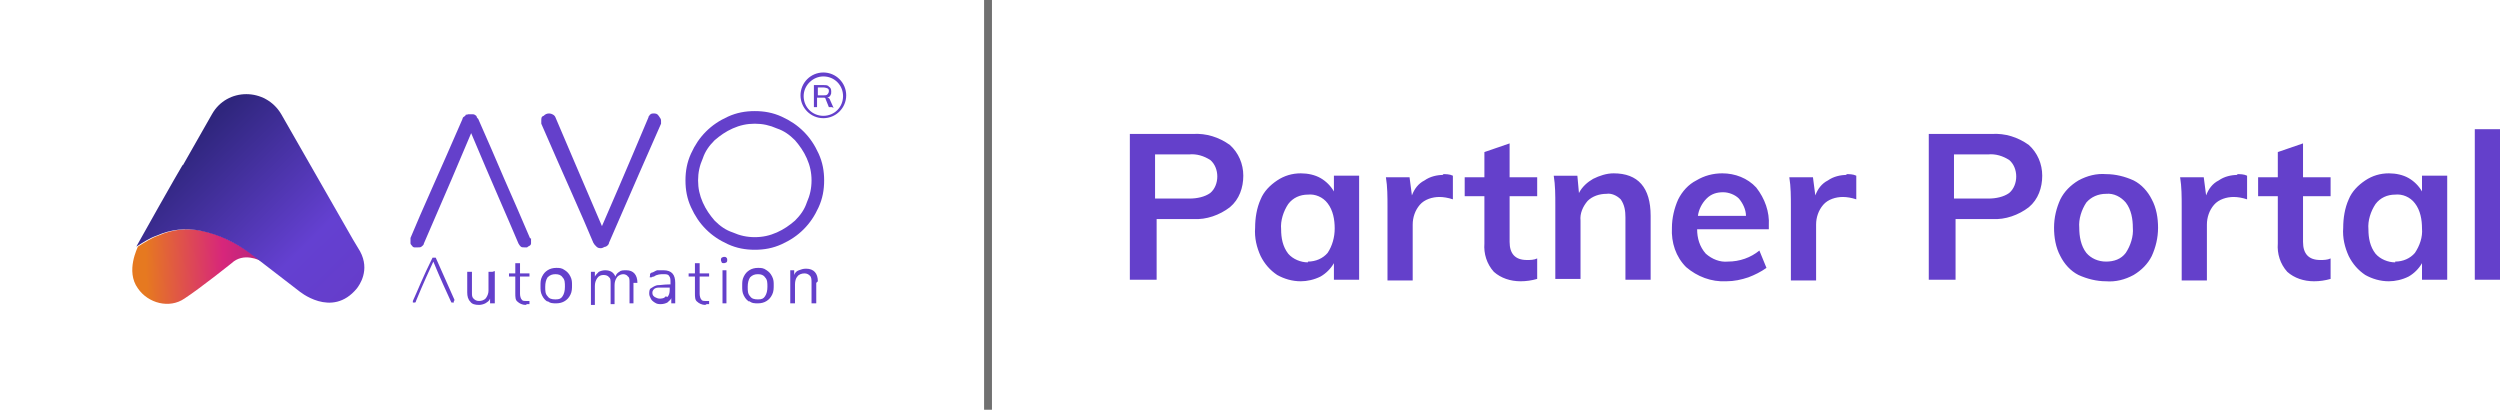 <svg xmlns="http://www.w3.org/2000/svg" xmlns:xlink="http://www.w3.org/1999/xlink" id="Layer_1" viewBox="0 0 317.3 52"><defs><style>      .st0 {        fill: #6440cb;      }      .st1 {        fill: url(#linear-gradient1);      }      .st2 {        fill: url(#linear-gradient);      }      .st3 {        fill: none;        stroke: #707070;      }    </style><linearGradient id="linear-gradient" x1="38.2" y1="20.7" x2="18.5" y2="20.1" gradientTransform="translate(0 54) scale(1 -1)" gradientUnits="userSpaceOnUse"><stop offset="0" stop-color="#94217f"></stop><stop offset=".5" stop-color="#d7267b"></stop><stop offset="1" stop-color="#e67920"></stop></linearGradient><linearGradient id="linear-gradient1" x1="50.6" y1="6.9" x2="23" y2="34.8" gradientTransform="translate(0 54) scale(1 -1)" gradientUnits="userSpaceOnUse"><stop offset="0" stop-color="#6639c2"></stop><stop offset=".5" stop-color="#6440d1"></stop><stop offset="1" stop-color="#2f267d"></stop></linearGradient></defs><line id="Line_1" class="st3" x1="125.4" x2="125.4" y2="52"></line><path id="Path_8971" class="st0" d="M143.4,17h8c1.7-.1,3.3.4,4.7,1.4,1.1,1,1.7,2.4,1.7,3.9,0,1.5-.5,3-1.7,4-1.3,1-3,1.6-4.6,1.5h-4.7v7.7h-3.4v-18.5ZM151,25.2c.9,0,1.9-.2,2.6-.7.6-.5.9-1.3.9-2.1,0-.8-.3-1.6-.9-2.1-.8-.5-1.7-.8-2.7-.7h-4.3v5.6h4.3ZM172.5,22.4v13.1h-3.2v-2.1c-.4.7-1,1.3-1.7,1.7-.8.4-1.7.6-2.5.6-1.1,0-2.1-.3-3-.8-.9-.6-1.6-1.4-2.1-2.4-.5-1.1-.8-2.3-.7-3.6,0-1.2.2-2.5.7-3.6.4-1,1.2-1.8,2.1-2.4.9-.6,1.9-.9,3-.9.9,0,1.8.2,2.5.6.7.4,1.3,1,1.7,1.7v-2h3.2ZM166,33.2c1,0,1.9-.4,2.5-1.1.6-.9.9-2,.9-3.1,0-1.1-.2-2.3-.9-3.2-.6-.8-1.6-1.2-2.5-1.1-1,0-1.9.4-2.5,1.2-.6.9-1,2.1-.9,3.2,0,1.1.2,2.2.9,3.1.6.7,1.6,1.1,2.5,1.1ZM183.1,22.1c.4,0,.9,0,1.3.2v3c-.6-.2-1.2-.3-1.7-.3-.9,0-1.9.3-2.5,1-.6.7-.9,1.6-.9,2.5v7.1h-3.2v-9.4c0-1.2,0-2.5-.2-3.7h3l.3,2.3c.3-.8.8-1.5,1.6-1.9.7-.5,1.6-.7,2.4-.7h0ZM191.6,24.8v5.9c0,1.5.7,2.3,2.2,2.3.4,0,.9,0,1.3-.2v2.6c-.7.2-1.4.3-2.1.3-1.3,0-2.5-.4-3.4-1.2-.9-1-1.3-2.3-1.2-3.6v-6h-2.5v-2.4h2.5v-3.2l3.2-1.1v4.3h3.5v2.4h-3.5ZM204.8,22c3.1,0,4.7,1.8,4.7,5.4v8.1h-3.2v-7.9c0-.8-.1-1.6-.6-2.3-.5-.5-1.2-.8-1.8-.7-.9,0-1.8.3-2.4.9-.6.7-1,1.6-.9,2.5v7.4h-3.2v-9.4c0-1.2,0-2.5-.2-3.7h3l.2,2.2c.4-.8,1.1-1.4,1.8-1.8.8-.4,1.7-.7,2.6-.7ZM224.5,29.1h-9.1c0,1.1.3,2.2,1.1,3.1.8.7,1.8,1.1,2.8,1,1.5,0,2.9-.5,4-1.4l.9,2.2c-.7.5-1.5.9-2.3,1.2-.9.3-1.8.5-2.8.5-1.9.1-3.7-.6-5.1-1.8-1.3-1.3-1.9-3.1-1.8-5,0-1.2.3-2.5.8-3.6.5-1,1.3-1.9,2.3-2.4,1-.6,2.1-.9,3.3-.9,1.6,0,3.2.6,4.3,1.8,1.1,1.4,1.7,3.1,1.6,4.8v.5ZM218.7,24.4c-.8,0-1.5.2-2.1.8-.6.6-1,1.4-1.1,2.2h6.1c0-.8-.4-1.6-.9-2.2-.5-.5-1.3-.8-2-.8h0ZM234.3,22.1c.4,0,.9,0,1.3.2v3c-.6-.2-1.2-.3-1.7-.3-.9,0-1.9.3-2.5,1-.6.7-.9,1.6-.9,2.5v7.1h-3.2v-9.4c0-1.2,0-2.5-.2-3.7h3l.3,2.3c.3-.8.8-1.5,1.6-1.9.7-.5,1.6-.7,2.4-.7h0ZM244.8,17h8c1.7-.1,3.3.4,4.7,1.4,1.1,1,1.7,2.4,1.7,3.9,0,1.5-.5,3-1.7,4-1.3,1-3,1.6-4.6,1.5h-4.7v7.7h-3.4v-18.5ZM252.4,25.2c.9,0,1.9-.2,2.6-.7.6-.5.9-1.3.9-2.1,0-.8-.3-1.6-.9-2.1-.8-.5-1.7-.8-2.7-.7h-4.3v5.6h4.3ZM267.3,35.7c-1.2,0-2.4-.3-3.5-.8-1-.5-1.8-1.4-2.3-2.4-.6-1.1-.8-2.4-.8-3.6,0-1.3.3-2.5.8-3.6.5-1,1.3-1.8,2.3-2.4,1.1-.6,2.3-.9,3.5-.8,1.2,0,2.4.3,3.5.8,1,.5,1.8,1.4,2.3,2.4.6,1.1.8,2.4.8,3.6,0,1.3-.3,2.5-.8,3.6-.5,1-1.3,1.8-2.3,2.4-1.1.6-2.3.9-3.5.8h0ZM267.3,33.2c1,0,1.9-.3,2.5-1.1.6-.9,1-2.1.9-3.2,0-1.1-.2-2.3-.9-3.2-.6-.7-1.5-1.2-2.5-1.1-1,0-1.9.4-2.5,1.1-.6.9-1,2.1-.9,3.2,0,1.1.2,2.3.9,3.2.6.7,1.5,1.1,2.5,1.1h0ZM283.9,22.1c.4,0,.9,0,1.3.2v3c-.6-.2-1.2-.3-1.7-.3-.9,0-1.9.3-2.5,1-.6.7-.9,1.6-.9,2.5v7.1h-3.2v-9.4c0-1.2,0-2.5-.2-3.7h3l.3,2.3c.3-.8.8-1.5,1.6-1.9.7-.5,1.6-.7,2.4-.7h0ZM292.3,24.8v5.9c0,1.5.7,2.3,2.2,2.3.4,0,.9,0,1.3-.2v2.6c-.7.2-1.4.3-2.1.3-1.3,0-2.5-.4-3.4-1.2-.9-1-1.3-2.3-1.2-3.6v-6h-2.5v-2.4h2.5v-3.2l3.2-1.1v4.3h3.5v2.4h-3.5ZM310.6,22.4v13.1h-3.2v-2.1c-.4.7-1,1.3-1.7,1.7-.8.4-1.7.6-2.5.6-1.1,0-2.1-.3-3-.8-.9-.6-1.6-1.4-2.1-2.4-.5-1.1-.8-2.3-.7-3.6,0-1.2.2-2.5.7-3.6.4-1,1.2-1.8,2.1-2.4.9-.6,1.9-.9,3-.9.9,0,1.8.2,2.5.6.7.4,1.3,1,1.7,1.7v-2h3.2ZM304,33.2c1,0,1.9-.4,2.5-1.1.6-.9,1-2,.9-3.1,0-1.1-.2-2.3-.9-3.2-.6-.8-1.6-1.2-2.5-1.1-1,0-1.9.4-2.5,1.2-.6.9-1,2.1-.9,3.2,0,1.1.2,2.2.9,3.1.6.7,1.6,1.1,2.5,1.1ZM314.1,16.4h3.2v19.1h-3.2v-19.1Z"></path><g><g><g><path class="st0" d="M67.4,30.2c0,0,0,.1,0,.2v.2c0,0,0,.2,0,.3,0,0,0,.2-.2.3s-.2.1-.3.2c0,0-.2,0-.3,0-.2,0-.4,0-.5-.1s-.2-.2-.3-.4c-1.3-3.1-3.4-7.8-6-14-1.3,3.1-3.3,7.8-6,14,0,.2-.2.3-.3.4s-.3.1-.5.1-.3,0-.4,0c0,0-.2,0-.3-.2,0,0-.2-.2-.2-.3,0,0,0-.2,0-.3v-.2s0,0,0-.2c1.4-3.4,3.7-8.4,6.6-15.1,0,0,0-.2.2-.3,0,0,.2-.1.2-.2s.2,0,.3-.1c0,0,.2,0,.3,0s.2,0,.3,0c0,0,.2,0,.3.1,0,0,.2.1.2.2s.1.2.2.3c1.1,2.5,2.2,5,3.3,7.6,1.1,2.5,2.2,5,3.3,7.6h0Z"></path><path class="st0" d="M82.4,14.5c.2,0,.3-.1.5-.1.3,0,.5,0,.7.3s.3.4.3.6,0,.3,0,.4c-1.5,3.4-3.7,8.4-6.6,15.1,0,.2-.2.4-.4.5-.2,0-.4.2-.6.2s-.4,0-.6-.2-.3-.3-.4-.5c-1.4-3.4-3.7-8.4-6.6-15.1,0-.1,0-.2,0-.4,0-.3,0-.5.3-.6.2-.2.4-.3.7-.3s.7.2.8.5c1.3,3.1,3.3,7.7,5.9,13.8,1-2.3,3-6.9,5.9-13.8,0-.2.2-.3.3-.4h0Z"></path><path class="st0" d="M87,22.9c0-1.2.2-2.3.7-3.4.5-1.1,1.1-2,1.9-2.8.8-.8,1.7-1.4,2.8-1.9,1.1-.5,2.2-.7,3.4-.7s2.3.2,3.4.7c1.1.5,2,1.1,2.8,1.9s1.4,1.7,1.9,2.8c.5,1.1.7,2.2.7,3.4s-.2,2.3-.7,3.4-1.1,2-1.9,2.8c-.8.8-1.7,1.4-2.8,1.9-1.1.5-2.2.7-3.4.7s-2.3-.2-3.4-.7-2-1.1-2.8-1.9c-.8-.8-1.4-1.7-1.9-2.8s-.7-2.2-.7-3.4ZM88.6,22.9c0,1,.2,1.9.6,2.8.4.9.9,1.6,1.5,2.3.7.7,1.4,1.2,2.3,1.5.9.4,1.8.6,2.8.6s1.9-.2,2.8-.6c.9-.4,1.6-.9,2.3-1.5.7-.7,1.2-1.4,1.5-2.3.4-.9.6-1.8.6-2.8s-.2-1.9-.6-2.8-.9-1.6-1.5-2.3c-.7-.7-1.4-1.2-2.3-1.5-.9-.4-1.8-.6-2.8-.6s-1.9.2-2.8.6c-.9.4-1.6.9-2.3,1.5-.7.7-1.2,1.4-1.5,2.3-.4.9-.6,1.8-.6,2.8Z"></path></g><g><path class="st0" d="M57.6,38.2s0,0,0,0h0v.2s0,0,0,0c0,0,0,0,0,0h-.1c0,0-.1,0-.2,0,0,0,0,0-.1-.2-.5-1.1-1.3-2.8-2.2-5-.5,1.1-1.3,2.8-2.2,5,0,0,0,.1-.1.2,0,0,0,0-.2,0h-.1s0,0,0,0h0v-.2q0,0,0,0h0c.6-1.3,1.3-3.1,2.5-5.5,0,0,0,0,0,0,0,0,0,0,0,0s0,0,0,0h.3s0,0,.1,0c0,0,0,0,0,0s0,0,0,0c.4.9.8,1.8,1.2,2.7.4.9.8,1.8,1.2,2.7h0Z"></path><path class="st0" d="M62.8,34.4c0,0,0,.2,0,.3v3.6c0,0,0,.2,0,.2,0,0-.1,0-.3,0s-.2,0-.3,0c0,0,0-.1,0-.2v-.4c-.1.3-.3.4-.6.6-.2.1-.5.2-.8.2-.5,0-.9-.1-1.1-.4-.3-.3-.4-.7-.4-1.2v-2.3c0,0,0-.2,0-.3,0,0,.1,0,.3,0s.2,0,.3,0c0,0,0,.2,0,.3v2.3c0,.4,0,.6.2.8.2.2.4.3.7.3s.7-.1.9-.4.3-.6.3-.9v-2.1c0,0,0-.2,0-.3,0,0,.1,0,.3,0s.2,0,.2,0h0Z"></path><path class="st0" d="M69.5,38.3c-.3-.2-.5-.4-.7-.8s-.2-.7-.2-1.2,0-.8.2-1.2.4-.6.7-.8c.3-.2.7-.3,1.1-.3s.7,0,1.1.3c.3.2.5.4.7.8s.2.7.2,1.1,0,.8-.2,1.2-.4.6-.7.8c-.3.2-.7.3-1.1.3s-.8,0-1.1-.3h0ZM71.4,37.6c.2-.3.3-.7.3-1.2s0-.9-.3-1.2c-.2-.3-.5-.4-.9-.4s-.7.1-1,.4c-.2.3-.3.7-.3,1.2s0,.9.3,1.2c.2.3.5.4,1,.4s.7-.1.9-.4h0Z"></path><path class="st0" d="M80.4,35.9v2.3c0,0,0,.2,0,.3,0,0-.1,0-.2,0s-.2,0-.3,0c0,0,0-.1,0-.3v-2.3c0-.4,0-.7-.2-.8-.1-.2-.4-.3-.6-.3s-.6.1-.8.4-.3.6-.3,1v2.1c0,0,0,.2,0,.3,0,0-.1,0-.3,0s-.2,0-.2,0c0,0,0-.1,0-.3v-2.3c0-.4,0-.7-.2-.8-.1-.2-.4-.3-.7-.3s-.6.1-.8.4-.3.6-.3,1v2.1c0,0,0,.2,0,.3,0,0-.1,0-.2,0s-.2,0-.3,0c0,0,0-.1,0-.3v-3.6c0,0,0-.2,0-.3,0,0,.1,0,.3,0s.2,0,.2,0c0,0,0,.1,0,.2v.4c.1-.2.3-.4.5-.6.2-.1.5-.2.8-.2.7,0,1.1.3,1.3.8.1-.3.3-.5.5-.6.2-.2.5-.2.9-.2.9,0,1.4.6,1.4,1.6h0Z"></path><path class="st0" d="M85.7,35.9v2.3c0,0,0,.2,0,.3,0,0-.1,0-.2,0s-.2,0-.3,0c0,0,0-.1,0-.3v-.4c0,.2-.3.4-.5.6-.2.1-.5.2-.8.2s-.5,0-.8-.2-.4-.3-.5-.5c-.1-.2-.2-.4-.2-.6s0-.6.2-.7.4-.3.8-.4c.4,0,.9-.1,1.5-.1h.2v-.3c0-.3,0-.6-.2-.8-.1-.2-.4-.2-.7-.2s-.8,0-1.2.3c-.2,0-.3.1-.3.1s-.1,0-.2,0,0-.1,0-.2,0-.1,0-.2.1-.1.2-.2c.2,0,.4-.2.7-.3.3,0,.5,0,.8,0,1.1,0,1.5.6,1.5,1.6h0ZM84.7,37.7c.2-.2.3-.5.3-.9v-.3h-.2c-.5,0-.9,0-1.2,0-.3,0-.5.1-.6.2,0,0-.2.2-.2.4s0,.4.3.6c.2.1.4.2.6.2s.6,0,.8-.3h0Z"></path><path class="st0" d="M91.6,33.3c0,0-.1-.2-.1-.3s0-.2.1-.3c0,0,.2-.1.3-.1s.2,0,.3.1.1.2.1.3,0,.2-.1.3c0,0-.2.1-.3.1s-.3,0-.3-.1ZM91.7,38.5c0,0,0-.1,0-.3v-3.6c0,0,0-.2,0-.3,0,0,.1,0,.3,0s.2,0,.2,0c0,0,0,.1,0,.3v3.6c0,.1,0,.2,0,.3,0,0-.1,0-.2,0s-.2,0-.3,0Z"></path><path class="st0" d="M95.1,38.3c-.3-.2-.5-.4-.7-.8s-.2-.7-.2-1.2,0-.8.2-1.2.4-.6.7-.8c.3-.2.7-.3,1.1-.3s.7,0,1.1.3c.3.2.5.4.7.8s.2.7.2,1.1,0,.8-.2,1.2-.4.6-.7.8-.7.3-1.1.3-.8,0-1.1-.3h0ZM97.1,37.6c.2-.3.3-.7.3-1.2s0-.9-.3-1.2c-.2-.3-.5-.4-.9-.4s-.7.1-1,.4c-.2.3-.3.7-.3,1.2s0,.9.3,1.2c.2.3.5.4,1,.4s.7-.1.9-.4h0Z"></path><path class="st0" d="M103.6,35.9v2.3c0,0,0,.2,0,.3,0,0-.1,0-.3,0s-.2,0-.3,0c0,0,0-.1,0-.3v-2.3c0-.4,0-.7-.2-.9-.2-.2-.4-.3-.7-.3s-.7.1-.9.4c-.2.2-.3.6-.3,1v2.1c0,0,0,.2,0,.3,0,0-.1,0-.3,0s-.2,0-.3,0c0,0,0-.1,0-.3v-3.6c0,0,0-.2,0-.3,0,0,.1,0,.3,0s.2,0,.2,0c0,0,0,.1,0,.2v.4c.1-.3.3-.5.6-.6s.5-.2.9-.2c1,0,1.5.6,1.5,1.6h0Z"></path><path class="st0" d="M66.9,38.6c0,0,.2,0,.3,0,0,0,0,0,0-.2s0-.1,0-.2c0,0,0,0-.2,0h-.2c-.3,0-.5,0-.6-.2-.1-.1-.2-.4-.2-.7v-2.2h1c0,0,.2,0,.2,0s0,0,0-.2,0-.2,0-.2c0,0-.1,0-.2,0h-1v-1c0,0,0-.2,0-.3,0,0-.1,0-.3,0s-.2,0-.3,0c0,0,0,.1,0,.3v1h-.6c0,0-.2,0-.2,0,0,0,0,.1,0,.2s0,.1,0,.2c0,0,.1,0,.2,0h.6v2.1c0,.5,0,.9.3,1.1.2.2.6.4,1,.4"></path><path class="st0" d="M89.7,38.6c0,0,.2,0,.3,0,0,0,0,0,0-.2s0-.1,0-.2c0,0,0,0-.2,0h-.2c-.3,0-.5,0-.6-.2-.1-.1-.2-.4-.2-.7v-2.2h1c0,0,.2,0,.2,0s0,0,0-.2,0-.2,0-.2c0,0-.1,0-.2,0h-1v-1c0,0,0-.2,0-.3,0,0-.1,0-.3,0s-.2,0-.3,0c0,0,0,.1,0,.3v1h-.6c0,0-.2,0-.2,0,0,0,0,.1,0,.2s0,.1,0,.2c0,0,.1,0,.2,0h.6v2.1c0,.5,0,.9.3,1.1.2.2.6.4,1,.4"></path></g><g><path class="st2" d="M17.5,31.3c.8-.5,1.7-1.1,2.6-1.4,1.8-.8,3.7-1,5.6-.6,2.9.6,5.3,2.1,7.6,3.9-.4-.2-2.4-1.2-3.9.2,0,0-4,3.2-6,4.5-1.9,1.3-4.6.6-5.9-1.3-1.6-2.2,0-5.2,0-5.3Z"></path><path class="st1" d="M45.7,31.9h0l-.9-1.5c-2-3.5-9.1-15.9-9.1-15.9-2-3.4-6.9-3.4-8.8,0,0,0-2.8,4.9-3.7,6.5,0,0,0,0,0-.1-.5.8-5.7,10-5.9,10.4h0c.8-.5,1.7-1.1,2.6-1.4,1.8-.8,3.7-1,5.6-.6,2.4.5,4.4,1.5,6.3,2.9l6.1,4.7s4.2,3.6,7.4-.3c.3-.4,1.7-2.3.4-4.7h0Z"></path></g></g><g><path class="st0" d="M105.6,13.6h-.4l-.4-1c0,0,0-.2-.2-.2s-.2,0-.3,0h-.6v1.2h-.4v-2.8h1.2c.3,0,.6,0,.7.2.2.1.3.3.3.6s0,.3-.1.5-.2.2-.4.3c.2,0,.3.1.4.4l.4.9h0ZM104.5,12.1c.2,0,.4,0,.5-.1,0,0,.2-.2.2-.4s0-.3-.2-.4c0,0-.3-.1-.5-.1h-.7v1h.7Z"></path><path class="st0" d="M104.5,15c-1.6,0-2.9-1.3-2.9-2.9s1.3-2.9,2.9-2.9,2.9,1.3,2.9,2.9-1.3,2.9-2.9,2.9ZM104.5,9.7c-1.3,0-2.5,1.1-2.5,2.5s1.1,2.5,2.5,2.5,2.5-1.1,2.5-2.5-1.1-2.5-2.5-2.5Z"></path></g></g></svg>